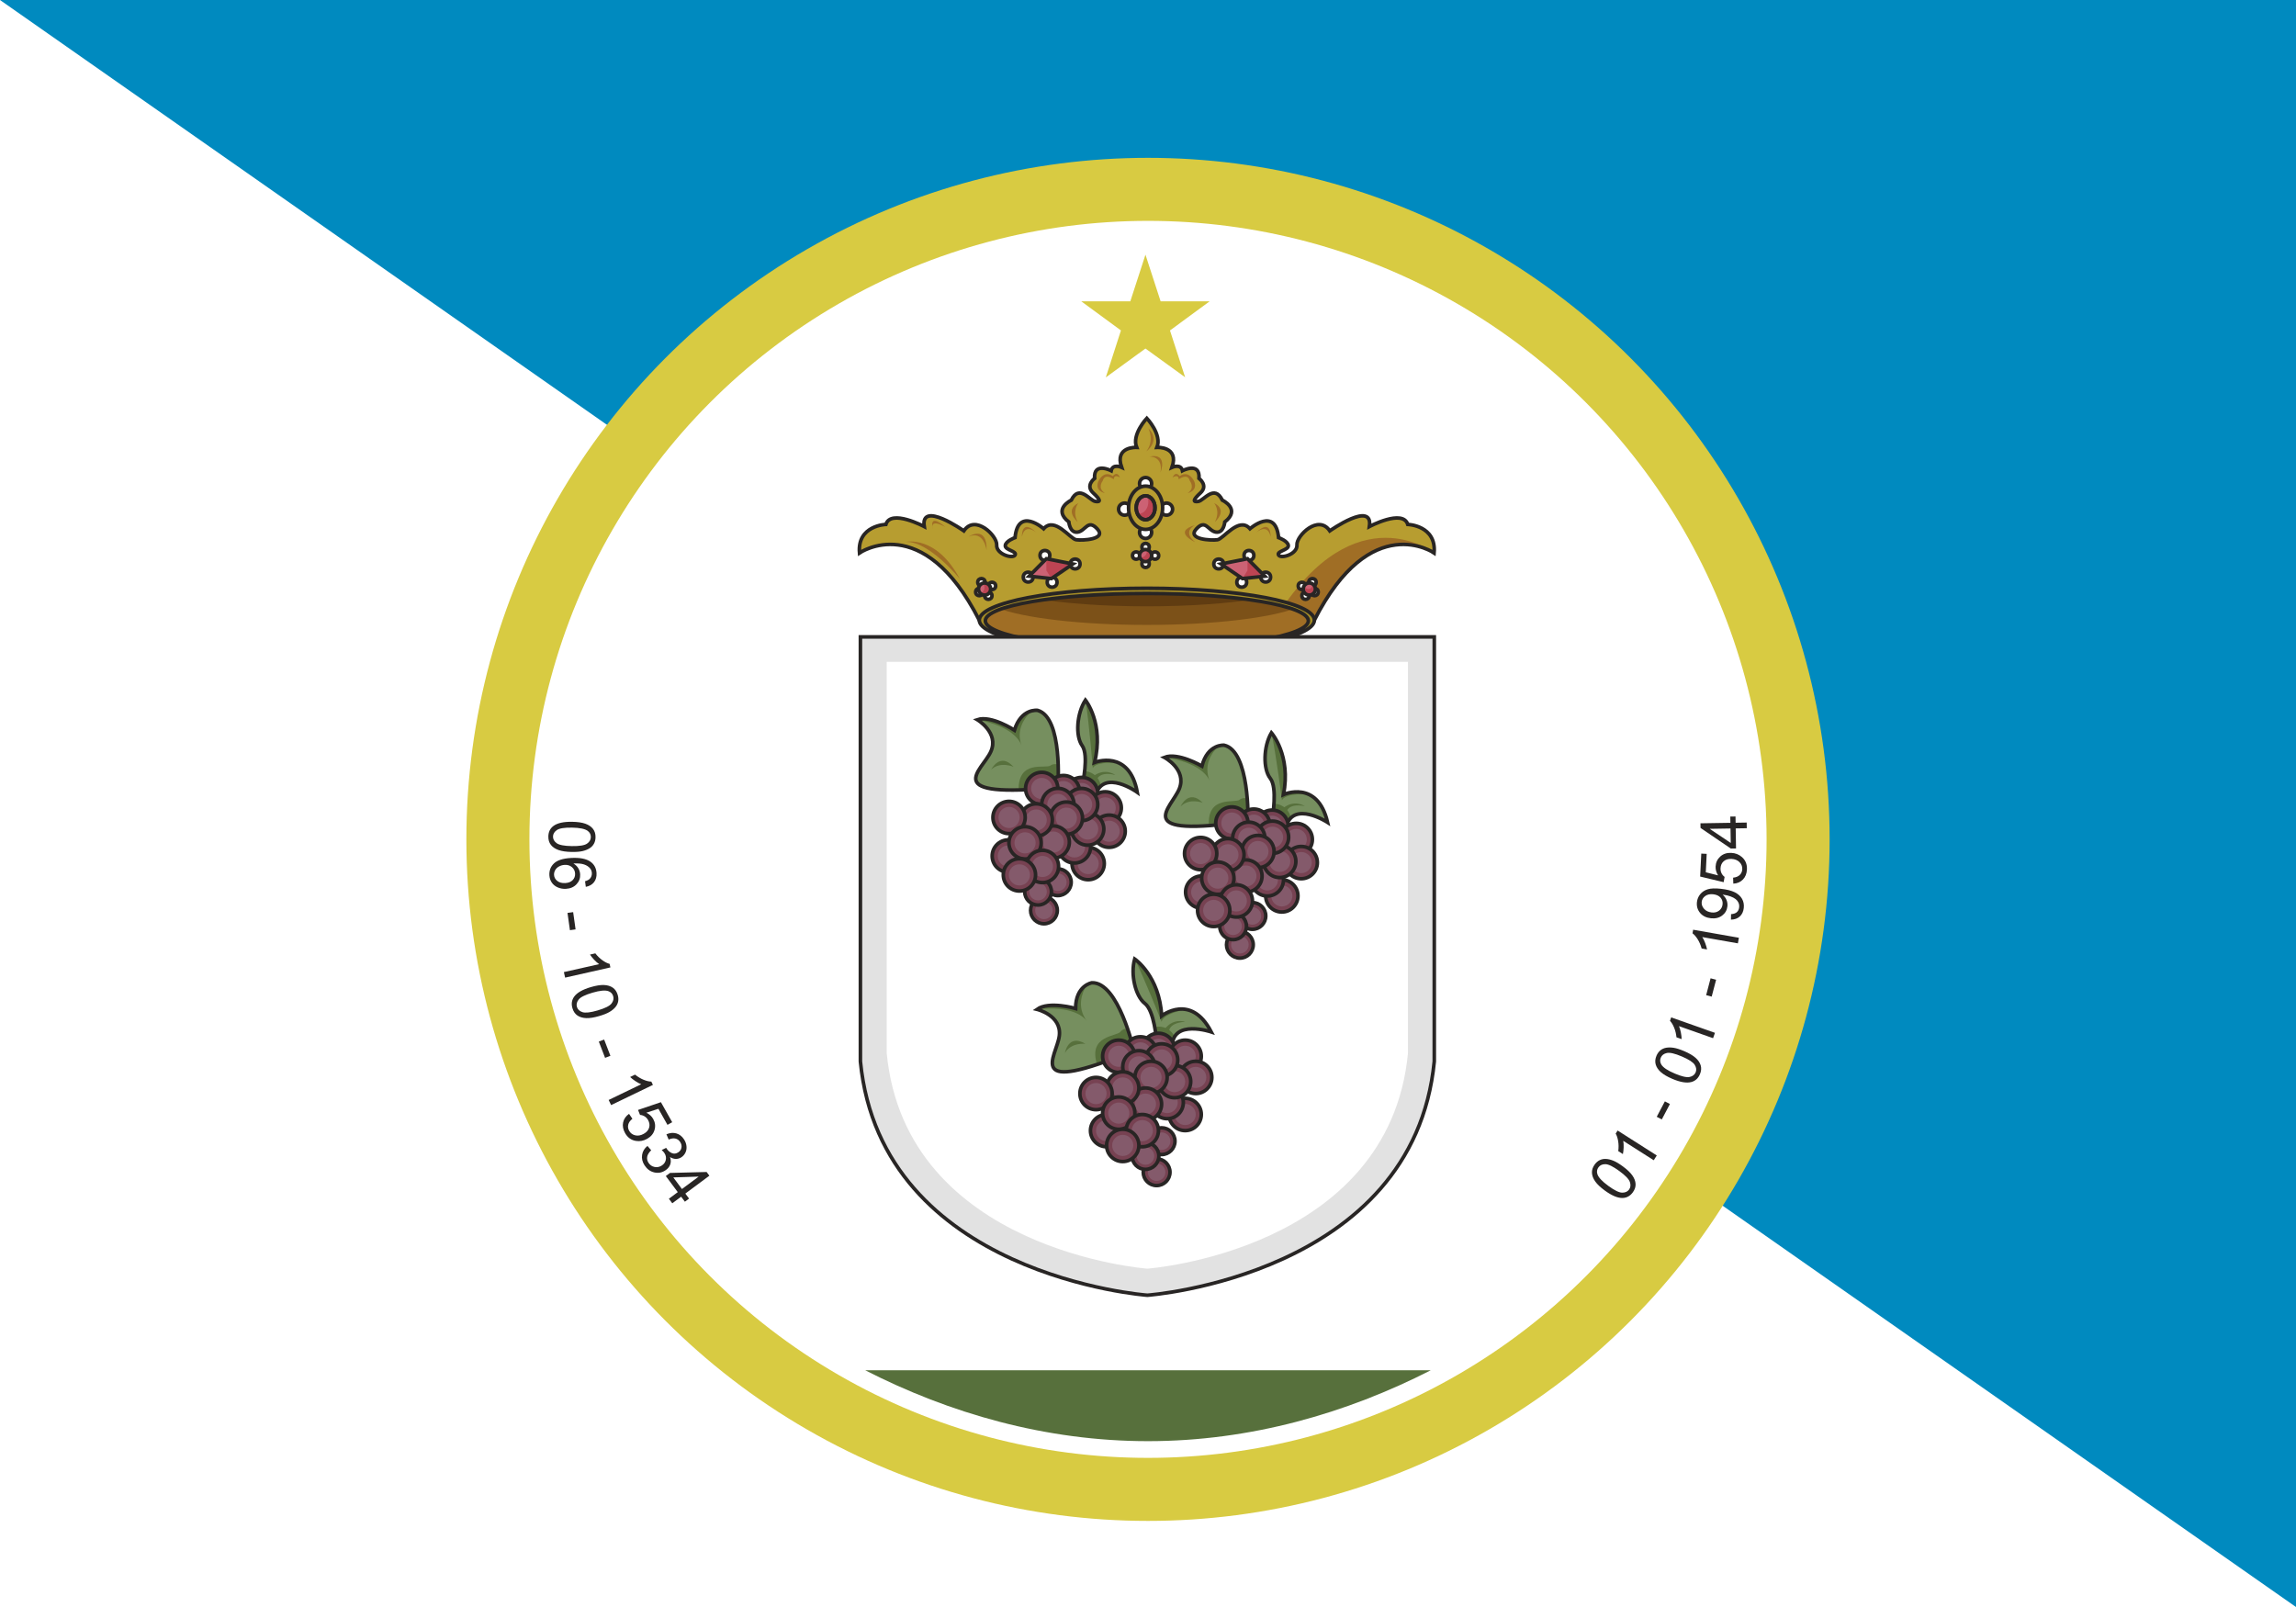 <?xml version="1.0" encoding="utf-8"?>
<!-- Generator: Adobe Illustrator 16.0.0, SVG Export Plug-In . SVG Version: 6.00 Build 0)  -->
<!DOCTYPE svg PUBLIC "-//W3C//DTD SVG 1.1//EN" "http://www.w3.org/Graphics/SVG/1.1/DTD/svg11.dtd">
<svg version="1.1" id="Layer_1" xmlns="http://www.w3.org/2000/svg" xmlns:xlink="http://www.w3.org/1999/xlink" x="0px" y="0px"
	 width="320px" height="224px" viewBox="0 0 320 224" enable-background="new 0 0 320 224" xml:space="preserve">
<g>
	<rect fill="#FFFFFF" width="320" height="224"/>
	<polygon fill="#008ABF" points="0,0 320,224 320,0 	"/>
	<circle fill="#D8CB42" cx="160" cy="117" r="95"/>
	<circle fill="#FFFFFF" cx="160" cy="117" r="86.214"/>
	<g>
		<path fill="#282524" d="M223.68,165.958c-0.615-0.449-1.065-0.873-1.348-1.273c-0.283-0.4-0.436-0.799-0.457-1.197
			s0.105-0.787,0.382-1.166c0.203-0.279,0.438-0.483,0.704-0.612c0.267-0.128,0.556-0.185,0.867-0.167
			c0.312,0.017,0.648,0.098,1.01,0.241s0.8,0.403,1.316,0.779c0.61,0.445,1.058,0.867,1.342,1.267
			c0.283,0.398,0.437,0.798,0.46,1.196c0.022,0.399-0.105,0.789-0.383,1.171c-0.366,0.502-0.833,0.765-1.401,0.789
			C225.488,167.013,224.657,166.67,223.68,165.958z M224.158,165.301c0.854,0.623,1.497,0.938,1.926,0.943s0.75-0.138,0.964-0.431
			c0.214-0.294,0.252-0.645,0.113-1.052s-0.634-0.921-1.486-1.542c-0.856-0.625-1.499-0.939-1.927-0.945
			c-0.428-0.005-0.75,0.142-0.968,0.439c-0.214,0.294-0.26,0.619-0.14,0.976C222.798,164.141,223.304,164.678,224.158,165.301z"/>
		<path fill="#282524" d="M230.91,161.059l-0.425,0.667l-4.251-2.707c0.051,0.258,0.069,0.566,0.057,0.924
			c-0.013,0.358-0.047,0.666-0.103,0.922l-0.645-0.41c0.062-0.485,0.058-0.946-0.015-1.385c-0.071-0.438-0.188-0.79-0.349-1.056
			l0.273-0.43L230.91,161.059z"/>
		<path fill="#282524" d="M231.608,156.04l-0.704-0.371l1.134-2.149l0.703,0.371L231.608,156.04z"/>
		<path fill="#282524" d="M233.076,150.381c-0.7-0.299-1.234-0.61-1.6-0.937c-0.366-0.326-0.604-0.681-0.715-1.064
			c-0.111-0.383-0.075-0.79,0.108-1.221c0.136-0.318,0.318-0.57,0.549-0.756s0.499-0.305,0.807-0.358s0.654-0.051,1.038,0.007
			c0.385,0.059,0.87,0.213,1.458,0.463c0.695,0.297,1.227,0.607,1.593,0.932c0.366,0.325,0.606,0.679,0.718,1.063
			c0.112,0.384,0.076,0.793-0.108,1.227c-0.243,0.571-0.64,0.934-1.188,1.085C235.076,151.001,234.189,150.854,233.076,150.381z
			 M233.395,149.633c0.974,0.414,1.67,0.576,2.089,0.485s0.699-0.304,0.842-0.638s0.101-0.684-0.126-1.05
			c-0.227-0.365-0.825-0.755-1.796-1.168c-0.976-0.415-1.673-0.577-2.09-0.485c-0.418,0.091-0.699,0.307-0.844,0.646
			c-0.143,0.335-0.114,0.662,0.084,0.981C231.808,148.81,232.422,149.219,233.395,149.633z"/>
		<path fill="#282524" d="M239.02,143.966l-0.264,0.746l-4.753-1.677c0.107,0.24,0.196,0.536,0.265,0.888
			c0.068,0.353,0.104,0.659,0.108,0.922l-0.721-0.255c-0.05-0.486-0.158-0.935-0.327-1.345c-0.169-0.411-0.362-0.728-0.579-0.95
			l0.17-0.48L239.02,143.966z"/>
		<path fill="#282524" d="M238.563,138.918l-0.77-0.202l0.616-2.351l0.77,0.202L238.563,138.918z"/>
		<path fill="#282524" d="M242.352,130.713l-0.137,0.779l-4.964-0.872c0.146,0.219,0.281,0.496,0.406,0.832
			c0.126,0.336,0.212,0.633,0.259,0.891l-0.753-0.132c-0.129-0.472-0.31-0.896-0.544-1.273c-0.234-0.378-0.477-0.658-0.727-0.842
			l0.088-0.502L242.352,130.713z"/>
		<path fill="#282524" d="M241.246,128.188l0.014-0.764c0.363-0.024,0.634-0.117,0.814-0.28s0.286-0.385,0.317-0.668
			c0.027-0.241-0.005-0.459-0.095-0.653c-0.091-0.194-0.222-0.36-0.394-0.497c-0.172-0.138-0.411-0.263-0.717-0.377
			c-0.306-0.113-0.621-0.188-0.947-0.225c-0.035-0.004-0.088-0.008-0.157-0.014c0.232,0.186,0.411,0.423,0.537,0.713
			c0.125,0.289,0.17,0.593,0.135,0.91c-0.059,0.53-0.301,0.957-0.727,1.281c-0.425,0.323-0.952,0.45-1.581,0.381
			c-0.649-0.073-1.15-0.322-1.504-0.75c-0.354-0.427-0.498-0.929-0.434-1.505c0.047-0.416,0.201-0.784,0.464-1.104
			s0.611-0.547,1.046-0.68c0.436-0.133,1.046-0.155,1.832-0.067c0.818,0.091,1.46,0.253,1.925,0.484s0.805,0.537,1.019,0.916
			s0.295,0.805,0.242,1.276c-0.056,0.501-0.24,0.895-0.554,1.181S241.757,128.18,241.246,128.188z M238.779,124.653
			c-0.451-0.05-0.823,0.03-1.115,0.241c-0.291,0.21-0.456,0.484-0.494,0.822c-0.038,0.35,0.07,0.67,0.326,0.961
			c0.257,0.291,0.612,0.461,1.066,0.512c0.408,0.046,0.753-0.04,1.035-0.258s0.443-0.507,0.483-0.868
			c0.041-0.364-0.054-0.678-0.282-0.94S239.23,124.704,238.779,124.653z"/>
		<path fill="#282524" d="M241.578,123.173l-0.03-0.833c0.407-0.042,0.718-0.17,0.932-0.384c0.215-0.214,0.329-0.479,0.345-0.795
			c0.019-0.38-0.109-0.709-0.384-0.986c-0.273-0.277-0.647-0.428-1.121-0.451c-0.451-0.021-0.813,0.088-1.086,0.328
			c-0.272,0.24-0.419,0.565-0.438,0.976c-0.013,0.254,0.034,0.486,0.14,0.697c0.105,0.21,0.248,0.379,0.427,0.505l-0.133,0.736
			l-3.275-0.784l0.156-3.199l0.755,0.036l-0.125,2.568l1.713,0.431c-0.251-0.399-0.365-0.812-0.345-1.235
			c0.027-0.562,0.245-1.026,0.652-1.394c0.408-0.367,0.918-0.536,1.529-0.507c0.583,0.028,1.078,0.223,1.485,0.583
			c0.501,0.438,0.734,1.014,0.699,1.728c-0.028,0.586-0.216,1.056-0.562,1.409C242.566,122.956,242.122,123.146,241.578,123.173z"/>
		<path fill="#282524" d="M243.453,115.446l-1.543,0.025l0.046,2.795l-0.726,0.012l-4.222-2.872l-0.011-0.646l4.175-0.068
			l-0.015-0.87l0.726-0.012l0.014,0.87l1.543-0.025L243.453,115.446z M241.186,115.483l-2.904,0.047l2.937,1.97L241.186,115.483z"/>
	</g>
	<g>
		<path fill="#282524" d="M79.744,114.55c0.761,0.013,1.373,0.101,1.835,0.265c0.462,0.165,0.816,0.403,1.063,0.717
			c0.247,0.313,0.367,0.704,0.359,1.172c-0.005,0.346-0.08,0.648-0.223,0.906c-0.144,0.259-0.348,0.471-0.613,0.637
			c-0.265,0.165-0.586,0.294-0.964,0.384c-0.378,0.091-0.886,0.131-1.525,0.121c-0.755-0.013-1.364-0.101-1.826-0.263
			c-0.462-0.163-0.817-0.401-1.065-0.714c-0.248-0.313-0.369-0.706-0.361-1.178c0.01-0.621,0.241-1.104,0.691-1.452
			C77.658,114.729,78.534,114.53,79.744,114.55z M79.731,115.363c-1.058-0.018-1.763,0.095-2.117,0.337
			c-0.354,0.241-0.534,0.544-0.54,0.907s0.165,0.672,0.512,0.925c0.348,0.253,1.049,0.389,2.103,0.405
			c1.061,0.018,1.767-0.095,2.12-0.337s0.532-0.547,0.538-0.916c0.006-0.363-0.144-0.656-0.447-0.878
			C81.511,115.528,80.788,115.38,79.731,115.363z"/>
		<path fill="#282524" d="M81.646,123.618l-0.107-0.781c0.306-0.089,0.525-0.201,0.658-0.338c0.213-0.227,0.31-0.496,0.292-0.81
			c-0.015-0.251-0.098-0.468-0.25-0.65c-0.196-0.237-0.472-0.418-0.828-0.541s-0.856-0.169-1.5-0.138
			c0.301,0.174,0.529,0.394,0.686,0.66c0.157,0.267,0.244,0.551,0.261,0.853c0.03,0.526-0.137,0.985-0.503,1.378
			c-0.366,0.393-0.856,0.606-1.471,0.643c-0.403,0.023-0.784-0.042-1.14-0.195c-0.357-0.154-0.636-0.378-0.838-0.671
			c-0.202-0.294-0.314-0.634-0.336-1.02c-0.039-0.658,0.172-1.209,0.632-1.652s1.246-0.697,2.357-0.763
			c1.243-0.072,2.16,0.105,2.751,0.531c0.515,0.372,0.792,0.897,0.831,1.576c0.029,0.506-0.088,0.929-0.353,1.269
			C82.523,123.309,82.143,123.524,81.646,123.618z M78.686,120.556c-0.272,0.016-0.529,0.088-0.771,0.219
			c-0.242,0.13-0.422,0.302-0.54,0.518c-0.118,0.215-0.17,0.437-0.157,0.665c0.02,0.333,0.17,0.612,0.454,0.836
			c0.283,0.225,0.656,0.323,1.118,0.296c0.445-0.025,0.788-0.164,1.03-0.416s0.353-0.558,0.332-0.918
			c-0.021-0.356-0.166-0.651-0.437-0.886C79.444,120.636,79.101,120.531,78.686,120.556z"/>
		<path fill="#282524" d="M79.094,127.251l0.788-0.11l0.338,2.406l-0.788,0.11L79.094,127.251z"/>
		<path fill="#282524" d="M78.763,136.271l-0.174-0.771l4.917-1.108c-0.219-0.146-0.451-0.35-0.696-0.611s-0.439-0.502-0.582-0.723
			l0.746-0.168c0.3,0.386,0.631,0.708,0.993,0.966c0.361,0.258,0.693,0.423,0.995,0.496l0.112,0.497L78.763,136.271z"/>
		<path fill="#282524" d="M82.344,137.592c0.731-0.214,1.341-0.312,1.831-0.291c0.49,0.02,0.899,0.142,1.228,0.367
			c0.329,0.227,0.559,0.563,0.691,1.014c0.097,0.332,0.116,0.643,0.056,0.932c-0.061,0.289-0.192,0.553-0.396,0.789
			c-0.204,0.237-0.473,0.455-0.807,0.653c-0.334,0.199-0.807,0.389-1.42,0.568c-0.726,0.212-1.333,0.31-1.822,0.291
			s-0.899-0.14-1.229-0.365s-0.562-0.564-0.694-1.017c-0.175-0.597-0.099-1.127,0.229-1.593
			C80.405,138.382,81.183,137.933,82.344,137.592z M82.573,138.372c-1.015,0.298-1.656,0.615-1.922,0.951s-0.348,0.678-0.246,1.026
			c0.103,0.349,0.357,0.593,0.764,0.731c0.407,0.139,1.116,0.06,2.128-0.237c1.018-0.299,1.659-0.616,1.924-0.951
			c0.265-0.336,0.345-0.681,0.242-1.035c-0.103-0.349-0.332-0.584-0.688-0.705C84.322,138.001,83.587,138.075,82.573,138.372z"/>
		<path fill="#282524" d="M83.458,145.186l0.742-0.286l0.874,2.268l-0.742,0.286L83.458,145.186z"/>
		<path fill="#282524" d="M85.174,154.038l-0.344-0.712l4.539-2.193c-0.247-0.092-0.519-0.238-0.817-0.438s-0.542-0.39-0.73-0.571
			l0.688-0.333c0.38,0.308,0.775,0.546,1.186,0.716c0.411,0.169,0.771,0.255,1.082,0.258l0.222,0.459L85.174,154.038z"/>
		<path fill="#282524" d="M87.671,155.26l0.469,0.689c-0.322,0.252-0.517,0.525-0.583,0.821c-0.067,0.295-0.023,0.58,0.132,0.855
			c0.188,0.332,0.471,0.542,0.85,0.631c0.38,0.089,0.776,0.017,1.189-0.217c0.393-0.222,0.641-0.507,0.744-0.855
			s0.053-0.702-0.148-1.06c-0.125-0.222-0.289-0.394-0.49-0.516c-0.201-0.121-0.411-0.188-0.629-0.199l-0.281-0.694l3.189-1.082
			l1.574,2.79l-0.659,0.371l-1.263-2.239l-1.679,0.549c0.425,0.204,0.741,0.491,0.95,0.861c0.276,0.49,0.34,0.999,0.19,1.527
			s-0.491,0.942-1.024,1.243c-0.508,0.287-1.03,0.387-1.567,0.299c-0.657-0.104-1.162-0.467-1.513-1.089
			c-0.288-0.511-0.38-1.008-0.276-1.492C86.95,155.971,87.225,155.572,87.671,155.26z"/>
		<path fill="#282524" d="M90.239,159.73l0.52,0.605c-0.326,0.32-0.513,0.626-0.56,0.917s0.015,0.567,0.186,0.831
			c0.203,0.312,0.482,0.505,0.838,0.579s0.694,0.008,1.013-0.2c0.305-0.197,0.491-0.461,0.56-0.788s0.003-0.645-0.197-0.952
			c-0.082-0.125-0.208-0.265-0.378-0.42l0.63-0.305c0.024,0.048,0.044,0.085,0.062,0.112c0.184,0.282,0.423,0.488,0.717,0.618
			c0.294,0.131,0.595,0.096,0.902-0.104c0.243-0.158,0.391-0.372,0.444-0.64c0.052-0.269-0.006-0.533-0.175-0.794
			c-0.167-0.258-0.388-0.42-0.662-0.486s-0.589-0.019-0.945,0.143l-0.313-0.739c0.497-0.208,0.961-0.248,1.393-0.119
			c0.431,0.128,0.786,0.406,1.063,0.833c0.192,0.295,0.305,0.607,0.34,0.938c0.035,0.331-0.014,0.633-0.147,0.906
			s-0.323,0.49-0.568,0.649c-0.233,0.152-0.486,0.228-0.759,0.227c-0.273,0-0.546-0.087-0.819-0.259
			c0.134,0.367,0.143,0.715,0.025,1.042c-0.117,0.328-0.35,0.605-0.699,0.832c-0.472,0.307-0.983,0.395-1.535,0.264
			c-0.552-0.13-0.998-0.459-1.34-0.984c-0.308-0.474-0.423-0.959-0.344-1.456C89.568,160.483,89.818,160.067,90.239,159.73z"/>
		<path fill="#282524" d="M93.226,167.092l1.238-0.92l-1.668-2.243l0.582-0.433l5.104-0.133l0.385,0.519l-3.35,2.491l0.519,0.698
			l-0.582,0.433l-0.52-0.697l-1.237,0.92L93.226,167.092z M95.045,165.738l2.331-1.733l-3.534,0.115L95.045,165.738z"/>
	</g>
	<g>
		<g>
			<path fill="#B79D30" d="M196.203,73.098c-0.686-2.183-5.348,0.299-5.348,0.299c0.556-3.679-5.52,0.599-5.52,0.599
				c-1.582-2.354-4.663,0.686-4.578,1.968c0.088,1.284-2.224,1.968-2.558,1.412s1.403-0.685,1.36-1.326s-1.36-1.112-1.36-1.112
				c-0.419-4.363-3.987-1.241-3.987-1.241c-1.54-1.753-3.68,1.412-4.533,1.54c-0.856,0.129-4.279-0.041-2.951-1.497
				c1.324-1.454,1.625,0.257,2.735,0.429c1.112,0.171,1.241-1.412,1.241-1.412c2.311-1.797-0.344-3.038-0.344-3.038
				c-1.111-2.267-2.565,0.043-3.336,0.172c-0.771,0.128-0.813-0.172,0.3-1.198c1.112-1.027-0.214-2.01-0.214-2.01
				c0.171-2.354-2.311-1.07-2.311-1.07c-0.215-1.026-1.455-0.47-1.455-0.47c1.027-2.952-2.096-2.781-2.096-2.781
				c0.727-1.797-1.414-4.064-1.414-4.064s-2.142,2.268-1.414,4.064c0,0-3.123-0.171-2.096,2.781c0,0-1.241-0.557-1.455,0.47
				c0,0-2.481-1.283-2.31,1.07c0,0-1.326,0.982-0.214,2.01c1.112,1.026,1.07,1.326,0.3,1.198c-0.771-0.129-2.225-2.438-3.337-0.172
				c0,0-2.652,1.241-0.342,3.038c0,0,0.129,1.583,1.241,1.412c1.112-0.172,1.411-1.883,2.737-0.429
				c1.327,1.456-2.096,1.626-2.952,1.497c-0.856-0.128-2.995-3.293-4.534-1.54c0,0-3.569-3.122-3.988,1.241
				c0,0-1.317,0.471-1.36,1.112c-0.042,0.642,1.694,0.771,1.36,1.326c-0.333,0.556-2.644-0.128-2.558-1.412
				c0.085-1.282-2.995-4.321-4.578-1.968c0,0-6.074-4.277-5.519-0.599c0,0-4.663-2.481-5.347-0.299c0,0-4.021,0.128-3.679,3.979
				c0,0,8.798-6.118,16.694,9.368h23.35h23.349c7.897-15.486,16.694-9.368,16.694-9.368
				C200.225,73.226,196.203,73.098,196.203,73.098z"/>
			<path fill="#A06E25" d="M178.107,85.674v0.771h5.078c7.897-15.486,16.694-9.368,16.694-9.368S189.006,68.581,178.107,85.674z"/>
			<g>
				<g>
					<circle fill="#FFFFFF" stroke="#282524" stroke-width="0.5" stroke-miterlimit="10" cx="159.664" cy="67.407" r="0.845"/>
					<circle fill="#FFFFFF" stroke="#282524" stroke-width="0.5" stroke-miterlimit="10" cx="159.664" cy="74.209" r="0.845"/>
					<circle fill="#FFFFFF" stroke="#282524" stroke-width="0.5" stroke-miterlimit="10" cx="156.745" cy="70.969" r="0.845"/>
					<circle fill="#FFFFFF" stroke="#282524" stroke-width="0.5" stroke-miterlimit="10" cx="162.583" cy="70.969" r="0.845"/>
					
						<ellipse fill="#B79D30" stroke="#282524" stroke-width="0.5" stroke-miterlimit="10" cx="159.665" cy="70.776" rx="2.375" ry="3.016"/>
					<ellipse fill="#BD4453" cx="159.664" cy="70.776" rx="1.313" ry="1.668"/>
					<path fill="#CC6274" d="M158.351,70.776c0,0.294,0.065,0.567,0.171,0.807c0.07,0.015,0.14,0.026,0.212,0.026
						c0.726,0,1.313-0.746,1.313-1.668c0-0.293-0.065-0.566-0.17-0.807c-0.069-0.015-0.139-0.027-0.212-0.027
						C158.939,69.108,158.351,69.855,158.351,70.776z"/>
					
						<ellipse fill="none" stroke="#282524" stroke-width="0.5" stroke-miterlimit="10" cx="159.664" cy="70.776" rx="1.313" ry="1.668"/>
					
						<ellipse fill="none" stroke="#282524" stroke-width="0.5" stroke-miterlimit="10" cx="159.664" cy="70.776" rx="1.313" ry="1.668"/>
				</g>
				<g>
					<circle fill="#FFFFFF" stroke="#282524" stroke-width="0.5" stroke-miterlimit="10" cx="158.351" cy="77.441" r="0.511"/>
					<circle fill="#FFFFFF" stroke="#282524" stroke-width="0.5" stroke-miterlimit="10" cx="160.979" cy="77.441" r="0.511"/>
					<circle fill="#FFFFFF" stroke="#282524" stroke-width="0.5" stroke-miterlimit="10" cx="159.664" cy="76.252" r="0.511"/>
					<circle fill="#FFFFFF" stroke="#282524" stroke-width="0.5" stroke-miterlimit="10" cx="159.664" cy="78.593" r="0.511"/>
					<circle fill="#BD4453" cx="159.664" cy="77.441" r="0.845"/>
					<path fill="#CC6274" d="M158.819,77.441c0,0.09,0.018,0.174,0.043,0.255c0.042,0.007,0.085,0.014,0.13,0.014
						c0.467,0,0.845-0.379,0.845-0.846c0-0.09-0.018-0.175-0.043-0.256c-0.043-0.006-0.086-0.013-0.13-0.013
						C159.198,76.595,158.819,76.974,158.819,77.441z"/>
					<circle fill="none" stroke="#282524" stroke-width="0.5" stroke-miterlimit="10" cx="159.664" cy="77.441" r="0.845"/>
				</g>
				<g>
					<circle fill="#FFFFFF" stroke="#282524" stroke-width="0.5" stroke-miterlimit="10" cx="136.489" cy="82.524" r="0.511"/>
					<circle fill="#FFFFFF" stroke="#282524" stroke-width="0.5" stroke-miterlimit="10" cx="138.257" cy="81.672" r="0.511"/>
					<circle fill="#FFFFFF" stroke="#282524" stroke-width="0.5" stroke-miterlimit="10" cx="136.784" cy="81.16" r="0.512"/>
					<circle fill="#FFFFFF" stroke="#282524" stroke-width="0.5" stroke-miterlimit="10" cx="137.746" cy="83.034" r="0.511"/>
					<circle fill="#BD4453" cx="137.224" cy="82.106" r="0.846"/>
					<path fill="#CC6274" d="M136.474,82.496c0.042,0.078,0.096,0.146,0.156,0.206c0.042-0.014,0.083-0.028,0.122-0.049
						c0.414-0.215,0.576-0.726,0.36-1.14c-0.041-0.079-0.096-0.146-0.156-0.206c-0.041,0.014-0.082,0.026-0.121,0.048
						C136.419,81.572,136.258,82.082,136.474,82.496z"/>
					<circle fill="none" stroke="#282524" stroke-width="0.5" stroke-miterlimit="10" cx="137.224" cy="82.106" r="0.846"/>
				</g>
				<circle fill="#FFFFFF" stroke="#282524" stroke-width="0.5" stroke-miterlimit="10" cx="145.632" cy="77.418" r="0.685"/>
				<circle fill="#FFFFFF" stroke="#282524" stroke-width="0.5" stroke-miterlimit="10" cx="146.638" cy="81.159" r="0.685"/>
				<circle fill="#FFFFFF" stroke="#282524" stroke-width="0.5" stroke-miterlimit="10" cx="143.301" cy="80.444" r="0.685"/>
				<circle fill="#FFFFFF" stroke="#282524" stroke-width="0.5" stroke-miterlimit="10" cx="149.846" cy="78.614" r="0.685"/>
				<polygon fill="#BD4453" points="145.836,77.878 149.526,78.614 146.542,80.648 143.43,80.315 				"/>
				<polygon fill="#CC6274" points="145.836,77.878 143.43,80.315 146.542,80.648 145.836,79.515 				"/>
				<polygon fill="none" stroke="#282524" stroke-width="0.5" stroke-miterlimit="10" points="145.836,77.878 149.526,78.614 
					146.542,80.648 143.43,80.315 				"/>
				<circle fill="#FFFFFF" stroke="#282524" stroke-width="0.5" stroke-miterlimit="10" cx="183.214" cy="82.524" r="0.511"/>
				<circle fill="#FFFFFF" stroke="#282524" stroke-width="0.5" stroke-miterlimit="10" cx="181.447" cy="81.672" r="0.511"/>
				<circle fill="#FFFFFF" stroke="#282524" stroke-width="0.5" stroke-miterlimit="10" cx="182.919" cy="81.16" r="0.512"/>
				<circle fill="#FFFFFF" stroke="#282524" stroke-width="0.5" stroke-miterlimit="10" cx="181.958" cy="83.034" r="0.512"/>
				<circle fill="#BD4453" cx="182.479" cy="82.106" r="0.846"/>
				<circle fill="#FFFFFF" stroke="#282524" stroke-width="0.5" stroke-miterlimit="10" cx="174.07" cy="77.418" r="0.685"/>
				<circle fill="#FFFFFF" stroke="#282524" stroke-width="0.5" stroke-miterlimit="10" cx="173.064" cy="81.159" r="0.685"/>
				<circle fill="#FFFFFF" stroke="#282524" stroke-width="0.5" stroke-miterlimit="10" cx="176.402" cy="80.444" r="0.685"/>
				<circle fill="#FFFFFF" stroke="#282524" stroke-width="0.5" stroke-miterlimit="10" cx="169.855" cy="78.614" r="0.685"/>
				<polygon fill="#CC6274" points="173.867,77.878 170.177,78.614 173.161,80.648 176.273,80.315 				"/>
				<polygon fill="#BD4453" points="173.867,77.878 176.273,80.315 173.161,80.648 173.867,79.515 				"/>
				<polygon fill="none" stroke="#282524" stroke-width="0.5" stroke-miterlimit="10" points="173.867,77.878 170.177,78.614 
					173.161,80.648 176.273,80.315 				"/>
				<path fill="#CC6274" d="M181.779,81.639c0.055,0.264,0.277,0.467,0.559,0.467c0.32,0,0.581-0.26,0.581-0.581
					c0-0.056-0.019-0.105-0.03-0.156c-0.009-0.004-0.013-0.01-0.02-0.013C182.482,81.154,182.016,81.285,181.779,81.639z"/>
				<circle fill="none" stroke="#282524" stroke-width="0.5" stroke-miterlimit="10" cx="182.479" cy="82.106" r="0.846"/>
			</g>
			<path fill="none" stroke="#282524" stroke-width="0.5" stroke-miterlimit="10" d="M196.203,73.098
				c-0.686-2.183-5.348,0.299-5.348,0.299c0.556-3.679-5.52,0.599-5.52,0.599c-1.582-2.354-4.663,0.686-4.578,1.968
				c0.088,1.284-2.224,1.968-2.558,1.412s1.403-0.685,1.36-1.326s-1.36-1.112-1.36-1.112c-0.419-4.363-3.987-1.241-3.987-1.241
				c-1.54-1.753-3.68,1.412-4.533,1.54c-0.856,0.129-4.279-0.041-2.951-1.497c1.324-1.454,1.625,0.257,2.735,0.429
				c1.112,0.171,1.241-1.412,1.241-1.412c2.311-1.797-0.344-3.038-0.344-3.038c-1.111-2.267-2.565,0.043-3.336,0.172
				c-0.771,0.128-0.813-0.172,0.3-1.198c1.112-1.027-0.214-2.01-0.214-2.01c0.171-2.354-2.311-1.07-2.311-1.07
				c-0.215-1.026-1.455-0.47-1.455-0.47c1.027-2.952-2.096-2.781-2.096-2.781c0.727-1.797-1.414-4.064-1.414-4.064
				s-2.142,2.268-1.414,4.064c0,0-3.123-0.171-2.096,2.781c0,0-1.241-0.557-1.455,0.47c0,0-2.481-1.283-2.31,1.07
				c0,0-1.326,0.982-0.214,2.01c1.112,1.026,1.07,1.326,0.3,1.198c-0.771-0.129-2.225-2.438-3.337-0.172
				c0,0-2.652,1.241-0.342,3.038c0,0,0.129,1.583,1.241,1.412c1.112-0.172,1.411-1.883,2.737-0.429
				c1.327,1.456-2.096,1.626-2.952,1.497c-0.856-0.128-2.995-3.293-4.534-1.54c0,0-3.569-3.122-3.988,1.241
				c0,0-1.317,0.471-1.36,1.112c-0.042,0.642,1.694,0.771,1.36,1.326c-0.333,0.556-2.644-0.128-2.558-1.412
				c0.085-1.282-2.995-4.321-4.578-1.968c0,0-6.074-4.277-5.519-0.599c0,0-4.663-2.481-5.347-0.299c0,0-4.021,0.128-3.679,3.979
				c0,0,8.798-6.118,16.694,9.368h23.35h23.349c7.897-15.486,16.694-9.368,16.694-9.368
				C200.225,73.226,196.203,73.098,196.203,73.098z"/>
			<ellipse fill="#A06E25" cx="159.838" cy="86.53" rx="22.944" ry="4.074"/>
			<path fill="#7C5118" d="M155.333,82.329c-8.145-0.034-14.782,1.889-16.379,2.392c3.612,1.407,11.602,2.387,20.884,2.387
				c9.26,0,17.232-0.973,20.855-2.376C172.221,81.79,155.333,82.329,155.333,82.329z"/>
			<path fill="#603C11" d="M155.333,82.329c-4.316-0.019-8.208,0.514-11.152,1.093c4.1,0.68,9.603,1.096,15.657,1.096
				c5.99,0,11.443-0.407,15.529-1.075C166.616,81.969,155.333,82.329,155.333,82.329z"/>
			<path fill="#A58C25" stroke="#282524" stroke-width="0.5" stroke-miterlimit="10" d="M159.838,81.996
				c-12.896,0-23.35,1.991-23.35,4.448c0,2.456,10.454,4.449,23.35,4.449c12.896,0,23.35-1.993,23.35-4.449
				C183.188,83.987,172.732,81.996,159.838,81.996z M159.838,90.337c-12.433,0-22.512-1.703-22.512-3.807
				c0-2.102,10.08-3.806,22.512-3.806s22.512,1.704,22.512,3.806C182.35,88.634,172.271,90.337,159.838,90.337z"/>
			<path fill="#A06E25" d="M169.214,70.123c0,0,0.931,1.049,0.109,2.632C169.323,72.755,171.238,71.129,169.214,70.123z"/>
			<path fill="#A06E25" d="M160.047,59.707c0,0,0.906,1.626-0.273,3.208C159.774,62.915,161.842,61.418,160.047,59.707z"/>
			<path fill="#A06E25" d="M160.176,63.644c0,0,1.969-0.13,1.563,2.224C161.738,65.867,162.868,63.087,160.176,63.644z"/>
			<path fill="#A06E25" d="M163.43,66.562c0,0,0.813-0.565,0.854,0.246c0,0,1.241-0.94,1.541,0.215c0,0,0.813,0.984-0.3,1.711
				c0,0,1.41-0.257,0.94-1.584c0,0-0.729-1.73-2.055-0.779C164.412,66.37,163.857,65.546,163.43,66.562z"/>
			<path fill="#A06E25" d="M175.107,74.209c0,0,1.563-1.368,1.979,0.6C177.087,74.809,177.204,72.198,175.107,74.209z"/>
			<path fill="#A06E25" d="M150.301,70.123c0,0-0.93,1.049-0.109,2.632C150.192,72.755,148.277,71.129,150.301,70.123z"/>
			<path fill="#A06E25" d="M156.086,66.562c0,0-0.813-0.565-0.855,0.246c0,0-1.241-0.94-1.54,0.215c0,0-0.813,0.984,0.299,1.711
				c0,0-1.411-0.257-0.941-1.584c0,0,0.728-1.73,2.053-0.779C155.103,66.37,155.658,65.546,156.086,66.562z"/>
			<path fill="#A06E25" d="M144.408,74.209c0,0-1.563-1.368-1.979,0.6C142.428,74.809,142.311,72.198,144.408,74.209z"/>
			<path fill="#A06E25" d="M133.783,80.705c0,0-4.278-5.298-7.529-5.169C126.253,75.536,130.489,74.537,133.783,80.705z"/>
			<path fill="#A06E25" d="M137.505,76.733c0,0-0.343-2.865-2.524-1.924C134.98,74.809,137.59,73.053,137.505,76.733z"/>
			<path fill="#A06E25" d="M130.019,73.792c0,0-0.599-1.618,1.711-0.344C131.729,73.448,129.419,71.321,130.019,73.792z"/>
			<path fill="#A06E25" d="M166.563,73.194c0,0-1.873,0.852,0,2.366C166.563,75.561,163.354,74.13,166.563,73.194z"/>
		</g>
		<path fill="#E2E2E2" d="M159.909,88.778h-39.992v59.177c2.925,29.923,39.992,32.587,39.992,32.587s37.065-2.664,39.991-32.587
			V88.778H159.909z"/>
		<path fill="#FFFFFF" d="M159.909,92.255h-36.326V146.8c2.657,27.582,36.326,30.038,36.326,30.038s33.669-2.456,36.325-30.038
			V92.255H159.909z"/>
		<path fill="none" stroke="#282524" stroke-width="0.5" stroke-miterlimit="10" d="M159.909,88.778h-39.992v59.177
			c2.925,29.923,39.992,32.587,39.992,32.587s37.065-2.664,39.991-32.587V88.778H159.909z"/>
		<g>
			<g>
				<path fill="#768F5F" d="M161.193,145.062c0,0-0.305-4.17-1.626-5.186c-1.322-1.018-2.034-4.066-1.424-6.203
					c0,0,3.457,2.34,3.761,7.932c0,0,4.068-3.254,6.914,2.236c0,0-5.405-1.83-5.447,2.033L161.193,145.062z"/>
				<path fill="#57703C" d="M161.904,141.604c-0.295-5.422-3.543-7.777-3.742-7.918c1.385,2.813,3.734,8.743,3.734,8.743
					c0.19-0.878,1.971-1.435,3.297-1.731C163.393,140.427,161.904,141.604,161.904,141.604z"/>
				<path fill="#57703C" d="M163.719,144.521c-0.386-0.836-1.225-1.42-2.205-1.42c-0.199,0-0.39,0.029-0.574,0.074
					c0.19,1.03,0.256,1.887,0.256,1.887l2.177,0.813C163.377,145.302,163.512,144.866,163.719,144.521z"/>
				<path fill="none" stroke="#282524" stroke-width="0.5" stroke-miterlimit="10" d="M161.193,145.062c0,0-0.305-4.17-1.626-5.186
					c-1.322-1.018-2.034-4.066-1.424-6.203c0,0,3.457,2.34,3.761,7.932c0,0,4.068-3.254,6.914,2.236c0,0-5.405-1.83-5.447,2.033
					L161.193,145.062z"/>
			</g>
			<g>
				<path fill="#768F5F" d="M158.033,146.426c0,0-2.15-9.558-5.854-9.437c0,0-2.271,0.356-2.271,3.584c0,0-3.703-1.076-5.376,0.119
					c0,0,3.465,0.836,3.106,3.703C147.279,147.262,142.503,152.876,158.033,146.426z"/>
				<g>
					<path fill="#57703C" d="M151.449,142.28c0.035,0.051,0.061,0.1,0.1,0.148C151.549,142.43,151.517,142.372,151.449,142.28z"/>
					<path fill="#57703C" d="M151.449,142.28c-1.37-1.883-0.708-3.803,0.022-5.014c-0.666,0.385-1.563,1.278-1.563,3.307
						c0,0-3.698-1.074-5.372,0.117C149.441,140.149,151.069,141.774,151.449,142.28z"/>
				</g>
				<path fill="#57703C" d="M157.143,143.366c-0.368,0.022-0.746,0.129-0.969,0.438c-0.506,0.702-4.582,0.469-3.268,4.571
					c1.397-0.466,3.082-1.103,5.127-1.95C158.033,146.426,157.725,145.06,157.143,143.366z"/>
				<path fill="none" stroke="#282524" stroke-width="0.5" stroke-miterlimit="10" d="M158.033,146.426c0,0-2.15-9.558-5.854-9.437
					c0,0-2.271,0.356-2.271,3.584c0,0-3.703-1.076-5.376,0.119c0,0,3.465,0.836,3.106,3.703
					C147.279,147.262,142.503,152.876,158.033,146.426z"/>
			</g>
			<g>
				<circle fill="#774252" stroke="#282524" stroke-width="0.5" stroke-miterlimit="10" cx="161.896" cy="159.069" r="1.865"/>
				<circle fill="#845A6B" cx="161.896" cy="159.069" r="1.222"/>
			</g>
			<g>
				<circle fill="#774252" stroke="#282524" stroke-width="0.5" stroke-miterlimit="10" cx="161.2" cy="163.392" r="1.865"/>
				<circle fill="#845A6B" cx="161.2" cy="163.392" r="1.222"/>
			</g>
			<g>
				<circle fill="#774252" stroke="#282524" stroke-width="0.5" stroke-miterlimit="10" cx="165.18" cy="155.347" r="2.25"/>
				<circle fill="#845A6B" cx="165.18" cy="155.347" r="1.474"/>
			</g>
			<g>
				<circle fill="#774252" stroke="#282524" stroke-width="0.5" stroke-miterlimit="10" cx="159.647" cy="161.132" r="1.865"/>
				<circle fill="#845A6B" cx="159.647" cy="161.132" r="1.223"/>
			</g>
			<g>
				<circle fill="#774252" stroke="#282524" stroke-width="0.5" stroke-miterlimit="10" cx="162.674" cy="153.685" r="2.25"/>
				<circle fill="#845A6B" cx="162.674" cy="153.685" r="1.474"/>
			</g>
			<g>
				<circle fill="#774252" stroke="#282524" stroke-width="0.5" stroke-miterlimit="10" cx="161.456" cy="146.274" r="2.25"/>
				<circle fill="#845A6B" cx="161.456" cy="146.275" r="1.474"/>
			</g>
			<g>
				<circle fill="#774252" stroke="#282524" stroke-width="0.5" stroke-miterlimit="10" cx="158.95" cy="146.763" r="2.25"/>
				<circle fill="#845A6B" cx="158.95" cy="146.763" r="1.474"/>
			</g>
			<g>
				<circle fill="#774252" stroke="#282524" stroke-width="0.5" stroke-miterlimit="10" cx="155.924" cy="147.233" r="2.25"/>
				<circle fill="#845A6B" cx="155.924" cy="147.234" r="1.474"/>
			</g>
			<g>
				<circle fill="#774252" stroke="#282524" stroke-width="0.5" stroke-miterlimit="10" cx="165.18" cy="147.233" r="2.25"/>
				<circle fill="#845A6B" cx="165.18" cy="147.234" r="1.474"/>
			</g>
			<g>
				<circle fill="#774252" stroke="#282524" stroke-width="0.5" stroke-miterlimit="10" cx="166.652" cy="150.181" r="2.25"/>
				<circle fill="#845A6B" cx="166.652" cy="150.181" r="1.474"/>
			</g>
			<g>
				<circle fill="#774252" stroke="#282524" stroke-width="0.5" stroke-miterlimit="10" cx="163.706" cy="150.763" r="2.25"/>
				<circle fill="#845A6B" cx="163.706" cy="150.763" r="1.474"/>
			</g>
			<g>
				<circle fill="#774252" stroke="#282524" stroke-width="0.5" stroke-miterlimit="10" cx="161.896" cy="147.747" r="2.25"/>
				<circle fill="#845A6B" cx="161.896" cy="147.747" r="1.474"/>
			</g>
			<g>
				<circle fill="#774252" stroke="#282524" stroke-width="0.5" stroke-miterlimit="10" cx="158.73" cy="148.706" r="2.25"/>
				<circle fill="#845A6B" cx="158.73" cy="148.706" r="1.474"/>
			</g>
			<g>
				<circle fill="#774252" stroke="#282524" stroke-width="0.5" stroke-miterlimit="10" cx="160.424" cy="150.181" r="2.25"/>
				<circle fill="#845A6B" cx="160.424" cy="150.181" r="1.474"/>
			</g>
			<g>
				<circle fill="#774252" stroke="#282524" stroke-width="0.5" stroke-miterlimit="10" cx="159.647" cy="153.903" r="2.25"/>
				<circle fill="#845A6B" cx="159.647" cy="153.903" r="1.474"/>
			</g>
			<g>
				<circle fill="#774252" stroke="#282524" stroke-width="0.5" stroke-miterlimit="10" cx="156.48" cy="151.653" r="2.25"/>
				<circle fill="#845A6B" cx="156.48" cy="151.653" r="1.474"/>
			</g>
			<g>
				<circle fill="#774252" stroke="#282524" stroke-width="0.5" stroke-miterlimit="10" cx="154.23" cy="157.597" r="2.25"/>
				<circle fill="#845A6B" cx="154.23" cy="157.597" r="1.474"/>
			</g>
			<g>
				<circle fill="#774252" stroke="#282524" stroke-width="0.5" stroke-miterlimit="10" cx="152.757" cy="152.431" r="2.25"/>
				<circle fill="#845A6B" cx="152.757" cy="152.431" r="1.474"/>
			</g>
			<g>
				<circle fill="#774252" stroke="#282524" stroke-width="0.5" stroke-miterlimit="10" cx="155.924" cy="155.159" r="2.25"/>
				<circle fill="#845A6B" cx="155.924" cy="155.159" r="1.474"/>
			</g>
			<g>
				<circle fill="#774252" stroke="#282524" stroke-width="0.5" stroke-miterlimit="10" cx="159.206" cy="157.597" r="2.25"/>
				<circle fill="#845A6B" cx="159.206" cy="157.597" r="1.474"/>
			</g>
			<g>
				<circle fill="#774252" stroke="#282524" stroke-width="0.5" stroke-miterlimit="10" cx="156.48" cy="159.659" r="2.25"/>
				<circle fill="#845A6B" cx="156.48" cy="159.659" r="1.474"/>
			</g>
			<path fill="#57703C" d="M151.283,145.497c0,0-1.984-0.234-2.859,1.266C148.424,146.763,148.87,144.046,151.283,145.497z"/>
			<path fill="#57703C" d="M162.93,144.024c0,0-0.334-1.438,2.266-1.595c0,0-1.778-0.624-2.963,1.167L162.93,144.024z"/>
		</g>
		<g>
			<g>
				<path fill="#768F5F" d="M150.86,109.372c0,0,0.929-4.076-0.037-5.435c-0.967-1.359-0.755-4.484,0.454-6.348
					c0,0,2.621,3.249,1.275,8.685c0,0,4.842-1.92,5.956,4.163c0,0-4.634-3.333-5.805,0.35L150.86,109.372z"/>
				<path fill="#57703C" d="M152.553,106.274c1.305-5.27-1.112-8.474-1.262-8.666c0.501,3.094,1.013,9.453,1.013,9.453
					c0.438-0.784,2.303-0.795,3.659-0.691C154.318,105.584,152.553,106.274,152.553,106.274z"/>
				<path fill="#57703C" d="M153.433,109.593c-0.124-0.913-0.755-1.716-1.693-2.003c-0.189-0.058-0.381-0.084-0.57-0.096
					c-0.119,1.041-0.309,1.878-0.309,1.878l1.844,1.415C152.877,110.241,153.134,109.864,153.433,109.593z"/>
				<path fill="none" stroke="#282524" stroke-width="0.5" stroke-miterlimit="10" d="M150.86,109.372c0,0,0.929-4.076-0.037-5.435
					c-0.967-1.359-0.755-4.484,0.454-6.348c0,0,2.621,3.249,1.275,8.685c0,0,4.842-1.92,5.956,4.163c0,0-4.634-3.333-5.805,0.35
					L150.86,109.372z"/>
			</g>
			<g>
				<path fill="#768F5F" d="M147.438,109.751c0,0,0.741-9.768-2.834-10.737c0,0-2.276-0.322-3.221,2.762
					c0,0-3.227-2.112-5.176-1.459c0,0,3.068,1.814,1.887,4.451C136.912,107.404,130.7,111.373,147.438,109.751z"/>
				<g>
					<path fill="#57703C" d="M142.356,103.861c0.019,0.057,0.028,0.112,0.052,0.171
						C142.408,104.032,142.395,103.967,142.356,103.861z"/>
					<path fill="#57703C" d="M142.356,103.861c-0.759-2.202,0.437-3.845,1.489-4.789c-0.75,0.173-1.868,0.765-2.462,2.704
						c0,0-3.222-2.108-5.171-1.46C141.061,101.234,142.142,103.265,142.356,103.861z"/>
				</g>
				<path fill="#57703C" d="M147.482,106.565c-0.358-0.085-0.751-0.094-1.055,0.136c-0.688,0.523-4.518-0.895-4.462,3.414
					c1.472-0.035,3.269-0.15,5.473-0.363C147.438,109.751,147.544,108.354,147.482,106.565z"/>
				<path fill="none" stroke="#282524" stroke-width="0.5" stroke-miterlimit="10" d="M147.438,109.751
					c0,0,0.741-9.768-2.834-10.737c0,0-2.276-0.322-3.221,2.762c0,0-3.227-2.112-5.176-1.459c0,0,3.068,1.814,1.887,4.451
					C136.912,107.404,130.7,111.373,147.438,109.751z"/>
			</g>
			<g>
				<circle fill="#774252" stroke="#282524" stroke-width="0.5" stroke-miterlimit="10" cx="147.432" cy="122.973" r="1.865"/>
				<circle fill="#845A6B" cx="147.432" cy="122.972" r="1.222"/>
			</g>
			<g>
				<circle fill="#774252" stroke="#282524" stroke-width="0.5" stroke-miterlimit="10" cx="145.5" cy="126.901" r="1.865"/>
				<circle fill="#845A6B" cx="145.5" cy="126.9" r="1.222"/>
			</g>
			<g>
				<circle fill="#774252" stroke="#282524" stroke-width="0.5" stroke-miterlimit="10" cx="151.66" cy="120.373" r="2.25"/>
				<circle fill="#845A6B" cx="151.66" cy="120.373" r="1.474"/>
			</g>
			<g>
				<circle fill="#774252" stroke="#282524" stroke-width="0.5" stroke-miterlimit="10" cx="144.677" cy="124.286" r="1.865"/>
				<circle fill="#845A6B" cx="144.677" cy="124.286" r="1.221"/>
			</g>
			<g>
				<circle fill="#774252" stroke="#282524" stroke-width="0.5" stroke-miterlimit="10" cx="149.751" cy="118.051" r="2.25"/>
				<circle fill="#845A6B" cx="149.751" cy="118.051" r="1.475"/>
			</g>
			<g>
				<circle fill="#774252" stroke="#282524" stroke-width="0.5" stroke-miterlimit="10" cx="150.756" cy="110.608" r="2.25"/>
				<circle fill="#845A6B" cx="150.756" cy="110.608" r="1.474"/>
			</g>
			<g>
				<circle fill="#774252" stroke="#282524" stroke-width="0.5" stroke-miterlimit="10" cx="148.217" cy="110.342" r="2.25"/>
				<circle fill="#845A6B" cx="148.217" cy="110.342" r="1.474"/>
			</g>
			<g>
				<circle fill="#774252" stroke="#282524" stroke-width="0.5" stroke-miterlimit="10" cx="145.186" cy="109.905" r="2.25"/>
				<circle fill="#845A6B" cx="145.186" cy="109.905" r="1.474"/>
			</g>
			<g>
				<circle fill="#774252" stroke="#282524" stroke-width="0.5" stroke-miterlimit="10" cx="154.036" cy="112.615" r="2.25"/>
				<circle fill="#845A6B" cx="154.036" cy="112.615" r="1.473"/>
			</g>
			<g>
				<circle fill="#774252" stroke="#282524" stroke-width="0.5" stroke-miterlimit="10" cx="154.582" cy="115.863" r="2.25"/>
				<circle fill="#845A6B" cx="154.582" cy="115.865" r="1.474"/>
			</g>
			<g>
				<circle fill="#774252" stroke="#282524" stroke-width="0.5" stroke-miterlimit="10" cx="151.593" cy="115.559" r="2.25"/>
				<circle fill="#845A6B" cx="151.593" cy="115.559" r="1.474"/>
			</g>
			<g>
				<circle fill="#774252" stroke="#282524" stroke-width="0.5" stroke-miterlimit="10" cx="150.747" cy="112.146" r="2.25"/>
				<circle fill="#845A6B" cx="150.747" cy="112.146" r="1.473"/>
			</g>
			<g>
				<circle fill="#774252" stroke="#282524" stroke-width="0.5" stroke-miterlimit="10" cx="147.438" cy="112.136" r="2.25"/>
				<circle fill="#845A6B" cx="147.438" cy="112.136" r="1.474"/>
			</g>
			<g>
				<circle fill="#774252" stroke="#282524" stroke-width="0.5" stroke-miterlimit="10" cx="148.625" cy="114.041" r="2.25"/>
				<circle fill="#845A6B" cx="148.625" cy="114.041" r="1.474"/>
			</g>
			<g>
				<circle fill="#774252" stroke="#282524" stroke-width="0.5" stroke-miterlimit="10" cx="146.793" cy="117.374" r="2.25"/>
				<circle fill="#845A6B" cx="146.793" cy="117.374" r="1.474"/>
			</g>
			<g>
				<circle fill="#774252" stroke="#282524" stroke-width="0.5" stroke-miterlimit="10" cx="144.423" cy="114.296" r="2.25"/>
				<circle fill="#845A6B" cx="144.423" cy="114.296" r="1.473"/>
			</g>
			<g>
				<circle fill="#774252" stroke="#282524" stroke-width="0.5" stroke-miterlimit="10" cx="140.532" cy="119.319" r="2.25"/>
				<circle fill="#845A6B" cx="140.532" cy="119.319" r="1.474"/>
			</g>
			<g>
				<circle fill="#774252" stroke="#282524" stroke-width="0.5" stroke-miterlimit="10" cx="140.636" cy="113.948" r="2.25"/>
				<circle fill="#845A6B" cx="140.636" cy="113.948" r="1.474"/>
			</g>
			<g>
				<circle fill="#774252" stroke="#282524" stroke-width="0.5" stroke-miterlimit="10" cx="142.865" cy="117.484" r="2.25"/>
				<circle fill="#845A6B" cx="142.865" cy="117.484" r="1.474"/>
			</g>
			<g>
				<circle fill="#774252" stroke="#282524" stroke-width="0.5" stroke-miterlimit="10" cx="145.29" cy="120.776" r="2.25"/>
				<circle fill="#845A6B" cx="145.29" cy="120.775" r="1.474"/>
			</g>
			<g>
				<circle fill="#774252" stroke="#282524" stroke-width="0.5" stroke-miterlimit="10" cx="142.08" cy="121.95" r="2.25"/>
				<circle fill="#845A6B" cx="142.08" cy="121.95" r="1.474"/>
			</g>
			<path fill="#57703C" d="M141.256,106.887c0,0-1.829-0.805-3.104,0.374C138.151,107.261,139.373,104.794,141.256,106.887z"/>
			<path fill="#57703C" d="M152.823,108.888c0,0,0.103-1.474,2.633-0.861c0,0-1.518-1.118-3.174,0.249L152.823,108.888z"/>
		</g>
		<g>
			<g>
				<path fill="#768F5F" d="M177.337,113.926c0,0,0.735-4.115-0.293-5.427c-1.03-1.312-0.965-4.444,0.155-6.361
					c0,0,2.771,3.122,1.682,8.615c0,0,4.746-2.146,6.146,3.878c0,0-4.785-3.111-5.782,0.622L177.337,113.926z"/>
				<path fill="#57703C" d="M178.881,110.752c1.057-5.325-1.509-8.413-1.667-8.597c0.646,3.067,1.455,9.396,1.455,9.396
					c0.401-0.804,2.265-0.903,3.623-0.863C180.611,109.98,178.881,110.752,178.881,110.752z"/>
				<path fill="#57703C" d="M179.916,114.025c-0.167-0.906-0.835-1.679-1.786-1.92c-0.19-0.049-0.384-0.067-0.573-0.069
					c-0.07,1.045-0.22,1.891-0.22,1.891l1.907,1.327C179.393,114.699,179.63,114.311,179.916,114.025z"/>
				<path fill="none" stroke="#282524" stroke-width="0.5" stroke-miterlimit="10" d="M177.337,113.926c0,0,0.735-4.115-0.293-5.427
					c-1.03-1.312-0.965-4.444,0.155-6.361c0,0,2.771,3.122,1.682,8.615c0,0,4.746-2.146,6.146,3.878c0,0-4.785-3.111-5.782,0.622
					L177.337,113.926z"/>
			</g>
			<g>
				<path fill="#768F5F" d="M173.936,114.465c0,0,0.282-9.792-3.334-10.592c0,0-2.289-0.214-3.088,2.911
					c0,0-3.322-1.958-5.238-1.214c0,0,3.149,1.667,2.094,4.357C163.313,112.617,157.292,116.872,173.936,114.465z"/>
				<g>
					<path fill="#57703C" d="M168.583,108.82c0.021,0.057,0.033,0.111,0.06,0.168C168.643,108.989,168.625,108.924,168.583,108.82z"
						/>
					<path fill="#57703C" d="M168.583,108.82c-0.862-2.164,0.255-3.861,1.263-4.853c-0.74,0.208-1.83,0.852-2.332,2.816
						c0,0-3.318-1.955-5.234-1.215C167.165,106.257,168.34,108.235,168.583,108.82z"/>
				</g>
				<path fill="#57703C" d="M173.83,111.28c-0.362-0.068-0.755-0.059-1.047,0.186c-0.664,0.555-4.557-0.682-4.297,3.62
					c1.469-0.104,3.258-0.303,5.449-0.62C173.936,114.465,173.977,113.064,173.83,111.28z"/>
				<path fill="none" stroke="#282524" stroke-width="0.5" stroke-miterlimit="10" d="M173.936,114.465
					c0,0,0.282-9.792-3.334-10.592c0,0-2.289-0.214-3.088,2.911c0,0-3.322-1.958-5.238-1.214c0,0,3.149,1.667,2.094,4.357
					C163.313,112.617,157.292,116.872,173.936,114.465z"/>
			</g>
			<g>
				<circle fill="#774252" stroke="#282524" stroke-width="0.5" stroke-miterlimit="10" cx="174.55" cy="127.672" r="1.864"/>
				<circle fill="#845A6B" cx="174.551" cy="127.672" r="1.222"/>
			</g>
			<g>
				<circle fill="#774252" stroke="#282524" stroke-width="0.5" stroke-miterlimit="10" cx="172.805" cy="131.687" r="1.865"/>
				<circle fill="#845A6B" cx="172.807" cy="131.687" r="1.222"/>
			</g>
			<g>
				<circle fill="#774252" stroke="#282524" stroke-width="0.5" stroke-miterlimit="10" cx="178.652" cy="124.878" r="2.25"/>
				<circle fill="#845A6B" cx="178.652" cy="124.877" r="1.474"/>
			</g>
			<g>
				<circle fill="#774252" stroke="#282524" stroke-width="0.5" stroke-miterlimit="10" cx="171.859" cy="129.114" r="1.865"/>
				<circle fill="#845A6B" cx="171.859" cy="129.114" r="1.222"/>
			</g>
			<g>
				<circle fill="#774252" stroke="#282524" stroke-width="0.5" stroke-miterlimit="10" cx="176.635" cy="122.647" r="2.25"/>
				<circle fill="#845A6B" cx="176.637" cy="122.648" r="1.474"/>
			</g>
			<g>
				<circle fill="#774252" stroke="#282524" stroke-width="0.5" stroke-miterlimit="10" cx="177.29" cy="115.165" r="2.25"/>
				<circle fill="#845A6B" cx="177.29" cy="115.166" r="1.475"/>
			</g>
			<g>
				<circle fill="#774252" stroke="#282524" stroke-width="0.5" stroke-miterlimit="10" cx="174.741" cy="115.019" r="2.25"/>
				<circle fill="#845A6B" cx="174.741" cy="115.019" r="1.474"/>
			</g>
			<g>
				<circle fill="#774252" stroke="#282524" stroke-width="0.5" stroke-miterlimit="10" cx="171.691" cy="114.725" r="2.25"/>
				<circle fill="#845A6B" cx="171.691" cy="114.725" r="1.474"/>
			</g>
			<g>
				<circle fill="#774252" stroke="#282524" stroke-width="0.5" stroke-miterlimit="10" cx="180.66" cy="117.016" r="2.25"/>
				<circle fill="#845A6B" cx="180.66" cy="117.016" r="1.474"/>
			</g>
			<g>
				<circle fill="#774252" stroke="#282524" stroke-width="0.5" stroke-miterlimit="10" cx="181.357" cy="120.237" r="2.25"/>
				<circle fill="#845A6B" cx="181.357" cy="120.236" r="1.474"/>
			</g>
			<g>
				<circle fill="#774252" stroke="#282524" stroke-width="0.5" stroke-miterlimit="10" cx="178.359" cy="120.072" r="2.25"/>
				<circle fill="#845A6B" cx="178.357" cy="120.072" r="1.474"/>
			</g>
			<g>
				<circle fill="#774252" stroke="#282524" stroke-width="0.5" stroke-miterlimit="10" cx="177.354" cy="116.703" r="2.25"/>
				<circle fill="#845A6B" cx="177.354" cy="116.703" r="1.474"/>
			</g>
			<g>
				<circle fill="#774252" stroke="#282524" stroke-width="0.5" stroke-miterlimit="10" cx="174.047" cy="116.848" r="2.25"/>
				<circle fill="#845A6B" cx="174.047" cy="116.848" r="1.474"/>
			</g>
			<g>
				<circle fill="#774252" stroke="#282524" stroke-width="0.5" stroke-miterlimit="10" cx="175.323" cy="118.695" r="2.25"/>
				<circle fill="#845A6B" cx="175.323" cy="118.695" r="1.474"/>
			</g>
			<g>
				<circle fill="#774252" stroke="#282524" stroke-width="0.5" stroke-miterlimit="10" cx="173.648" cy="122.11" r="2.25"/>
				<circle fill="#845A6B" cx="173.648" cy="122.11" r="1.474"/>
			</g>
			<g>
				<circle fill="#774252" stroke="#282524" stroke-width="0.5" stroke-miterlimit="10" cx="171.137" cy="119.147" r="2.25"/>
				<circle fill="#845A6B" cx="171.139" cy="119.147" r="1.474"/>
			</g>
			<g>
				<circle fill="#774252" stroke="#282524" stroke-width="0.5" stroke-miterlimit="10" cx="167.486" cy="124.347" r="2.25"/>
				<circle fill="#845A6B" cx="167.486" cy="124.347" r="1.474"/>
			</g>
			<g>
				<circle fill="#774252" stroke="#282524" stroke-width="0.5" stroke-miterlimit="10" cx="167.337" cy="118.977" r="2.25"/>
				<circle fill="#845A6B" cx="167.338" cy="118.977" r="1.474"/>
			</g>
			<g>
				<circle fill="#774252" stroke="#282524" stroke-width="0.5" stroke-miterlimit="10" cx="169.73" cy="122.405" r="2.25"/>
				<circle fill="#845A6B" cx="169.73" cy="122.404" r="1.473"/>
			</g>
			<g>
				<circle fill="#774252" stroke="#282524" stroke-width="0.5" stroke-miterlimit="10" cx="172.309" cy="125.579" r="2.25"/>
				<circle fill="#845A6B" cx="172.309" cy="125.579" r="1.474"/>
			</g>
			<g>
				<circle fill="#774252" stroke="#282524" stroke-width="0.5" stroke-miterlimit="10" cx="169.156" cy="126.901" r="2.25"/>
				<circle fill="#845A6B" cx="169.156" cy="126.902" r="1.473"/>
			</g>
			<path fill="#57703C" d="M167.626,111.896c0,0-1.864-0.718-3.084,0.519C164.542,112.414,165.646,109.892,167.626,111.896z"/>
			<path fill="#57703C" d="M179.273,113.35c0,0,0.033-1.477,2.59-0.984c0,0-1.568-1.045-3.158,0.397L179.273,113.35z"/>
		</g>
	</g>
	<path fill="#57703C" d="M160,200.884c14.258,0,27.676-3.884,39.416-9.884h-78.832C132.325,197,145.743,200.884,160,200.884z"/>
	<polygon fill="#D8CB42" points="159.646,35.5 161.759,42 168.593,42 163.063,46.063 165.176,52.586 159.646,48.581 154.118,52.604 
		156.229,46.061 150.701,42 157.535,42 	"/>
</g>
</svg>
